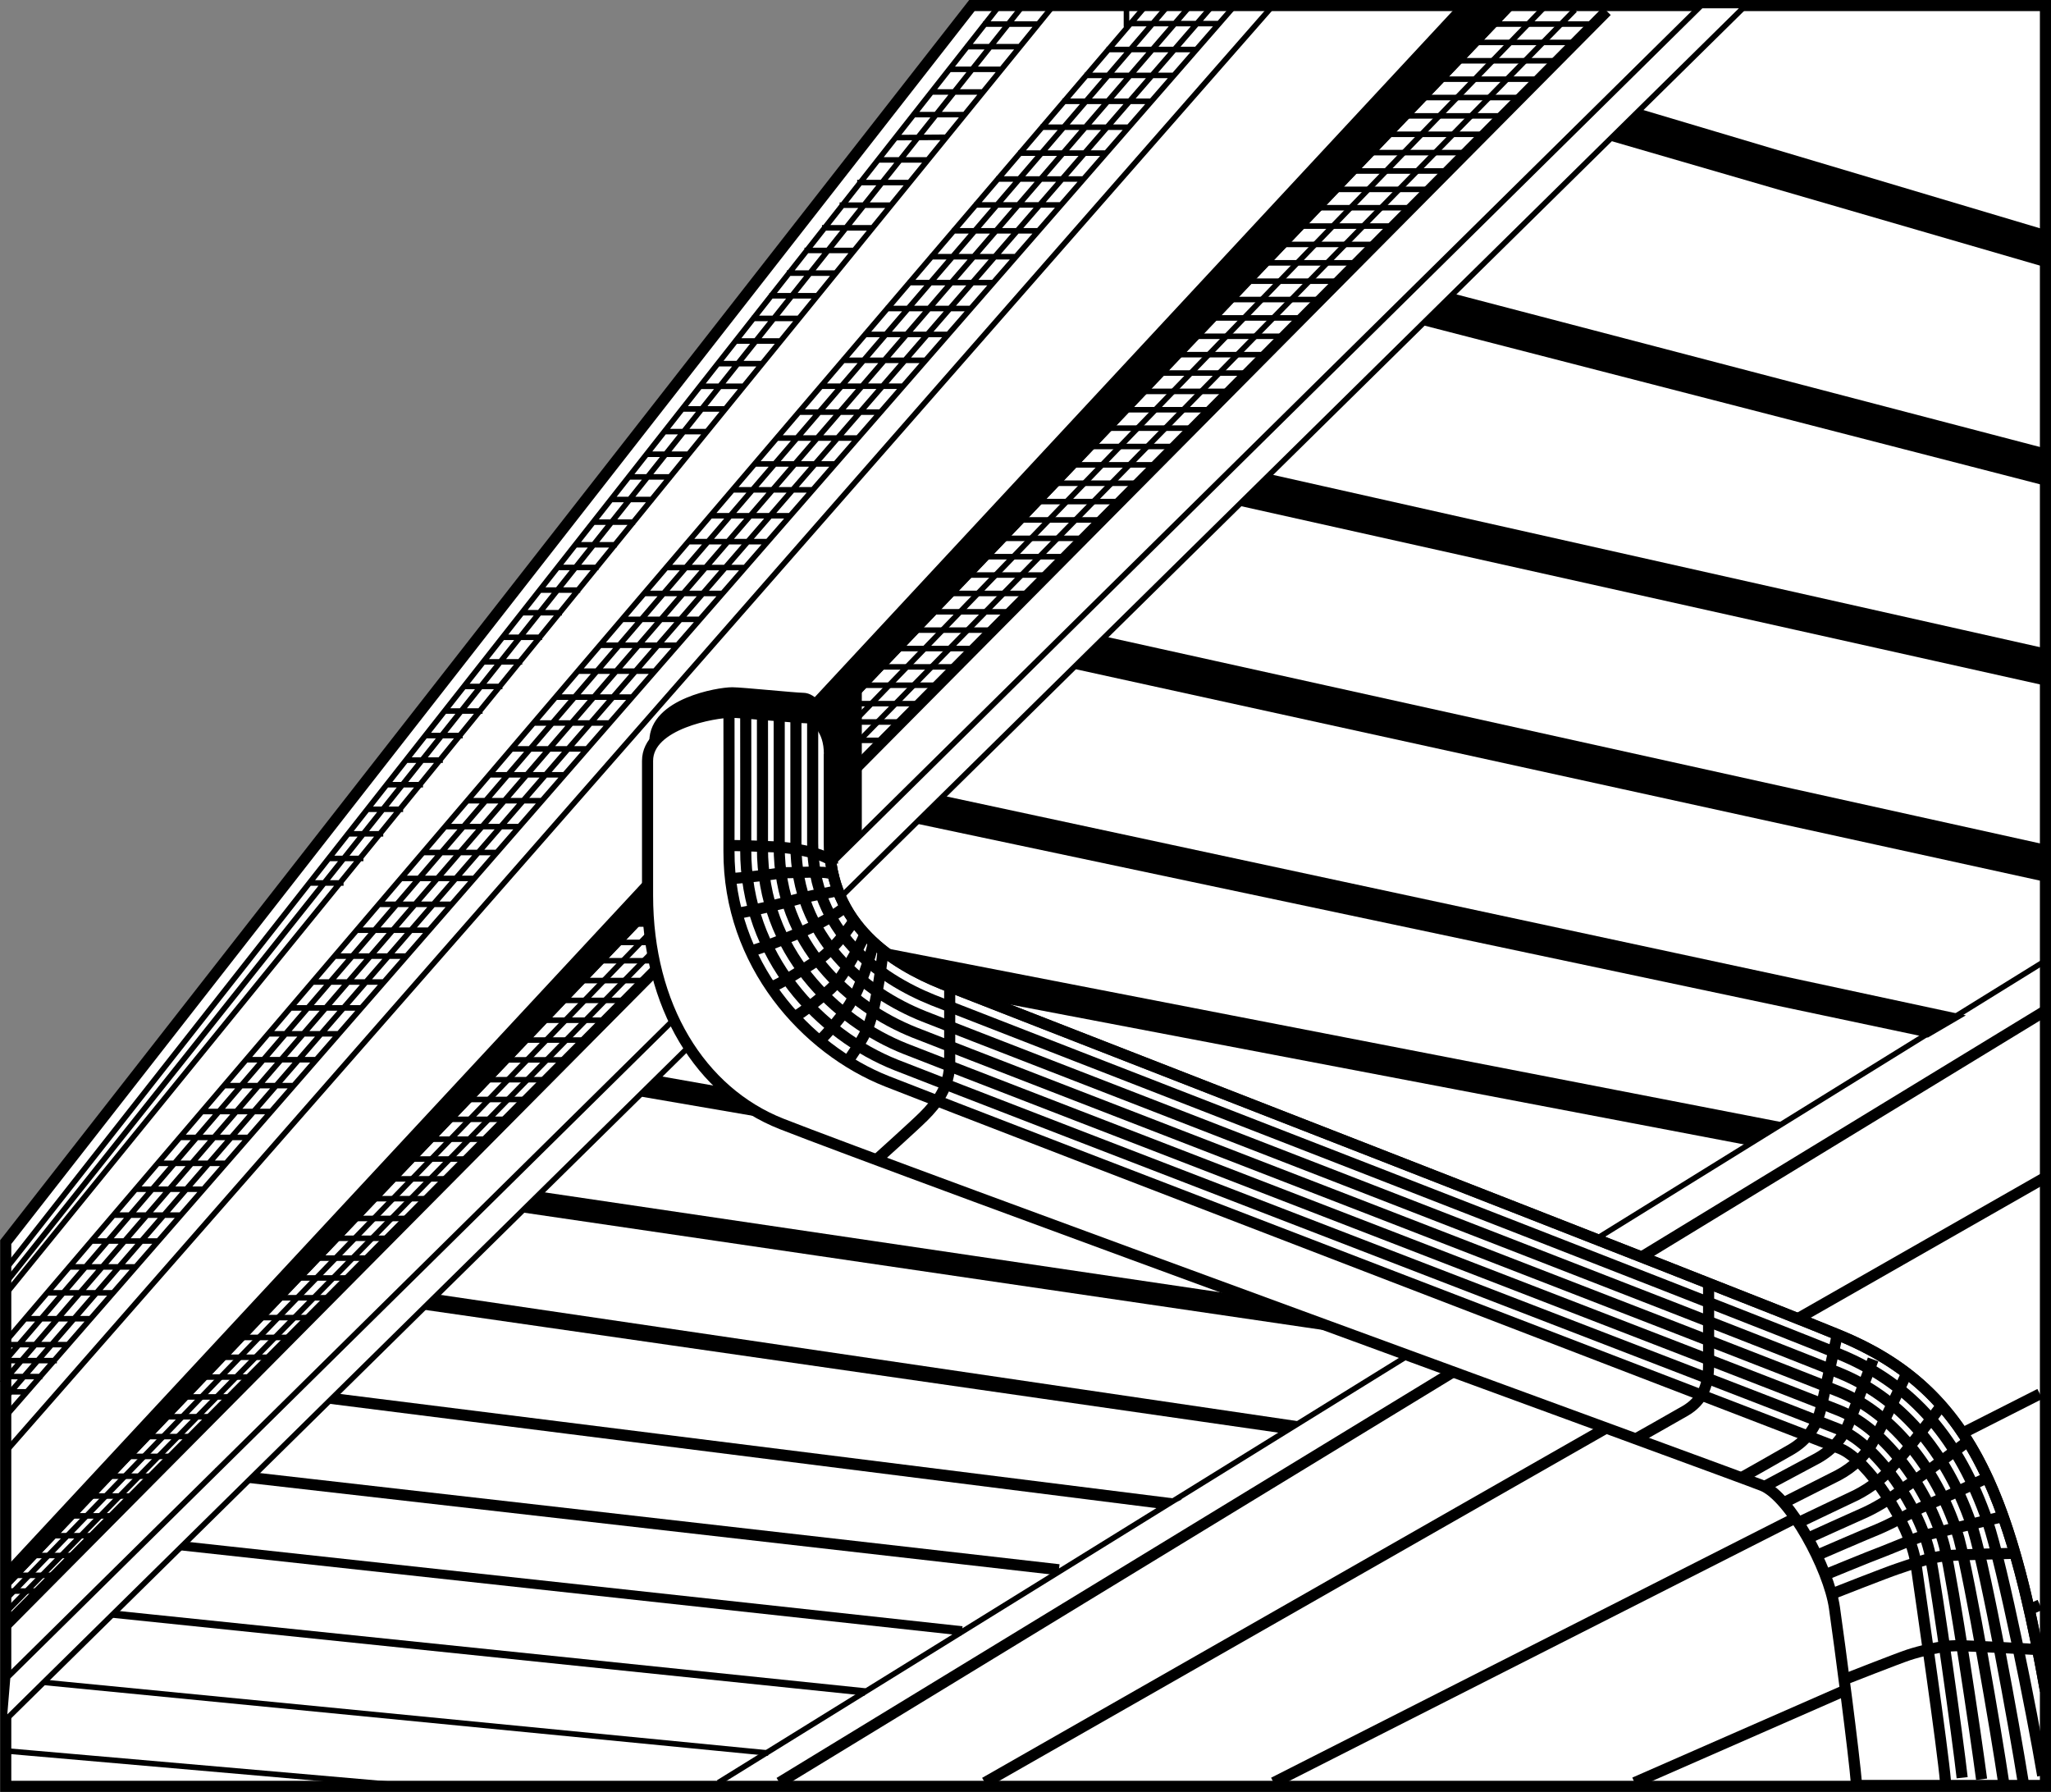 <svg xmlns="http://www.w3.org/2000/svg" width="184.685" height="161.332"><rect width="100%" height="100%" fill="#808080" stroke="none"/><path fill="#fff" d="M.517 160.832v-49L87.517.5h96.668v160.332H.517"/><path fill="none" stroke="#000" stroke-linecap="square" stroke-miterlimit="2" d="M.517 160.832v-49L87.517.5h96.668v160.332zm0 0"/><path fill="none" stroke="#000" stroke-linecap="square" stroke-miterlimit="2" stroke-width=".5" d="M89.767.793.853 113.832M.517 116.5 94.853.5m-3 .332L.517 115.5M88.767 2.168h4.418m-6 2.035h4.351m-5.871 2.039h4.223m-5.871 2.039h4.226m-5.871 2.039h4.223m-5.774 2.07 4.125-.03m-5.742 2.038h4.094m-5.863 2.04h4.218m-5.8 2.035h4.152m-5.738 2.039h4.09m-5.672 2.038h4.027m-5.613 2.04h3.965m-5.544 2.039h3.895m-5.48 2.039h3.832m-5.418 2.035h3.773m-5.352 2.039h3.704m-5.289 2.039h3.64m-5.222 2.039h3.574m-5.157 2.04h3.512m-5.097 2.038h3.449m-5.031 2.04h3.382m-4.968 2.035h3.32m-4.902 2.039h3.257m-4.839 2.038h3.191m-4.774 2.04h3.126m-4.711 2.039h3.062m-4.644 2.039h3m-4.758 2.211h2.969m-4.727 2.211h2.937m-4.694 2.215h2.91m-4.669 2.211h2.88m-4.637 2.211h2.847m-4.605 2.211h2.82m-4.578 2.214h2.789m-4.547 2.211h2.758m-4.516 2.211h2.727m-4.485 2.216h2.7m-4.457 2.21h2.668m72.5-79L.497 120.793M105.185.5.517 122.438M107.185.5.353 124.332M109.185.5.435 125.918M111.185.5.517 127.5m-.02-6.437H5.81M.56 122.5h4.312m-4.187 1.438H3.56m-2.938 1.375h1.563m.3-6.583h5.36m-3.371-2.332H9.88m-3.418-2.332h5.453m-3.469-2.332h5.504m-3.515-2.332h5.55m-3.562-2.332h5.601m-3.613-2.332h5.649m-3.66-2.332h5.695m-3.707-2.332h5.742m-3.754-2.332h5.79M22.36 95.41h5.84m-3.851-2.332h5.886m-3.898-2.332h5.934m-3.946-2.332h5.98m-3.991-2.332h6.027m-4.039-2.332h6.074m-4.09-2.332h6.125m-4.137-2.332h6.176m-4.187-2.332h6.222m-4.234-2.332h6.27M42.24 72.09h6.316m-4.328-2.332h6.363m-4.375-2.332h6.41m-4.422-2.332h6.457m-4.472-2.332h6.507m-4.516-2.336h6.555m-4.57-2.332h6.606m-4.618-2.332h6.653m-4.664-2.332h6.699m-4.711-2.332h6.746m-4.758-2.332h6.793m-4.804-2.332h6.84m-4.852-2.332h6.887M68.08 41.77h6.94m-4.953-2.332h6.989m-5-2.333h7.035m-5.047-2.332h7.082m-5.094-2.332h7.13M78.02 30.11h7.176m-5.187-2.333h7.223m-5.235-2.332h7.27m-5.285-2.332h7.32m-5.332-2.332h7.367m-5.379-2.331h7.414m-5.426-2.333h7.465m-5.476-2.332h7.511m-5.523-2.332h7.559m-5.575-2.332h7.61M97.896 6.79h7.656m-5.668-2.333h7.703m-5.715-2.332h7.75M101.435.418v1.75M114.185 1 .685 130.5"/><path d="M.685 142.668 81.708 57.68 136.06.668h-4.625L.517 141.5l.168 1.168"/><path fill="none" stroke="#000" stroke-linecap="square" stroke-miterlimit="2" stroke-width=".5" d="M.685 142.668 81.708 57.68 136.06.668h-4.625L.517 141.5Zm0 0"/><path fill="none" stroke="#000" stroke-linecap="square" stroke-miterlimit="2" stroke-width=".5" d="M.685 142.668 81.708 57.68 136.06.668"/><path d="M77.353 62v13.332L74.185 78.5V65.168L77.353 62"/><path fill="none" stroke="#000" stroke-linecap="square" stroke-miterlimit="2" stroke-width=".5" d="M77.353 62v13.332L74.185 78.5V65.168Zm0 0"/><path fill="none" stroke="#000" stroke-miterlimit="2.667" stroke-width=".5" d="m138.935.777-55.38 57.309L.63 143.89"/><path fill="none" stroke="#000" stroke-miterlimit="3.333" stroke-width=".5" d="M141.81.89 85.403 58.493.575 145.11"/><path fill="none" stroke="#000" d="M144.685 1 87.25 58.898.517 146.332"/><path fill="none" stroke="#000" stroke-miterlimit="2" stroke-width=".5" d="M52.853 86.5h7.332m-9.012 1.785h7.238m-8.914 1.785h7.14m-8.816 1.785h7.043m-8.722 1.785h6.945m-8.621 1.786h6.848m-8.528 1.784h6.754m-8.43 1.782h6.657m-8.337 1.785h6.563m-8.238 1.789h6.46m-8.14 1.786h6.367m-8.042 1.785h6.269m-7.945 1.785h6.172m-7.852 1.781h6.074m-7.75 1.785h5.977m-7.656 1.785h5.882m-7.558 1.786h5.785m-7.461 1.785h5.687m-7.367 1.785h5.594m-7.269 1.785h5.492m-7.172 1.786H24.7m-7.074 1.784h5.3m-6.976 1.786h5.203m-6.883 1.785h5.106m-6.786 1.785h5.013m-6.688 1.785h4.914M9.24 132.91h4.816m-6.496 1.785h4.722m-6.398 1.785h4.625m-6.301 1.786h4.524m-6.204 1.781h4.43m-6.105 1.785h4.332M54.43 84.848h7.387m-5.804-1.657h7.441m-5.859-1.651h7.492m-5.91-1.653h7.543m-5.961-1.657h7.598m-6.017-1.652h7.65m-6.067-1.652h7.7m-6.118-1.656h7.75m-6.168-1.653h7.805m-6.223-1.652h7.855m-6.273-1.652h7.906m-6.324-1.657h7.957m-6.375-1.652h8.012m-6.434-1.652h8.067m-6.485-1.657h8.117m-6.535-1.652h8.172M79.74 58.39h8.222m-6.641-1.656h8.274m-6.692-1.652h8.329m-6.747-1.652h8.38m-6.798-1.657h8.43m-6.847-1.652h8.48m-6.898-1.652h8.535m-6.953-1.656h8.585m-7.003-1.653h8.636m-7.058-1.652h8.695m-7.113-1.656h8.746M97.138 40.2h8.8m-7.218-1.653h8.851m-7.269-1.657h8.902m-7.32-1.652h8.953m-7.371-1.652h9.008m-7.426-1.656h9.059m-7.477-1.653h9.11m-7.528-1.652h9.164m-7.582-1.656h9.215m-7.633-1.653h9.266m-7.688-1.652h9.324m-7.742-1.656h9.375m-7.793-1.653h9.426m-7.844-1.652h9.477m-7.895-1.653h9.532m-7.95-1.655h9.582m-8-1.653h9.633m-8.051-1.652h9.688m-8.106-1.656h9.739m-8.157-1.653h9.79m-8.208-1.652h9.844m-8.261-1.656h9.894m-8.312-1.653h9.945m-8.367-1.652h10"/><path fill="none" stroke="#000" d="m70.185 160.5 114-69.5"/><path fill="none" stroke="#000" stroke-width=".5" d="m64.685 160.5 119.5-74"/><path fill="none" stroke="#000" d="m184.185 106-95.5 54.5m26 0 69-35m-36.5 35 36.5-16"/><path fill="none" stroke="#000" stroke-width=".5" d="M69.185 157.832.853 151.168m36.332 9.664L.853 157.668"/><path fill="none" stroke="#000" stroke-width=".667" d="M77.907 152.332 7.017 145"/><path fill="none" stroke="#000" stroke-width=".833" d="m86.63 146.832-73.445-8"/><path fill="none" stroke="#000" d="m19.353 132.668 76 8.664"/><path d="m131.185 119.5-85.668-12.668-1.832 1.836 84.582 12.414 2.918-1.582m-14 8.5-80.918-11.918-1.582 1.336 81.082 11.664 1.418-1.082m-10.75 7-79.168-9.918-1.332.836 78.582 9.914 1.918-.832m37.25-23.25L56.267 96.332l-1.832 1.836 86.832 14.914 2.418-1.332m17-10.668-91.418-17.75-2.5 2.5 90.5 17.25 3.418-2m16.332-9.664L81.935 71l-2.5 2.5 94.168 19.914 3.414-1.996m7.336-15.336-87.75-19.414-3.168 2.832 90.832 19.914.086-3.332m0-17.664L111.267 42l-2.832 2.832 75.832 16.918.086-3.332m0-18-56.418-14.75-2.832 2.832 59.164 15.25.086-3.332m0-19.668L144.935 9l-2.832 2.832 42.164 12.25.086-3.332"/><path fill="#fff" d="M.353 155 157.185.5h-4L.685 151l-.332 4"/><path fill="none" stroke="#000" stroke-linecap="square" stroke-miterlimit="2" stroke-width=".5" d="M.353 155 157.185.5h-4L.685 151Zm0 0"/><path d="M74.192 67.875c0-2.25-1.16-3.25-1.859-3.25-.7 0-5.578-.5-6.39-.5-1.286 0-6.973 1-6.973 4.375v-1.75c0-3.375 5.687-4.375 6.972-4.375.813 0 5.692.5 6.391.5.7 0 1.86 1 1.86 3.25v1.75"/><path fill="none" stroke="#000" d="M74.192 67.875c0-2.25-1.16-3.25-1.859-3.25-.7 0-5.578-.5-6.39-.5-1.286 0-6.973 1-6.973 4.375v-1.75c0-3.375 5.687-4.375 6.972-4.375.813 0 5.692.5 6.391.5.7 0 1.86 1 1.86 3.25zm0 0"/><path fill="#fff" d="M74.685 67.875v7.875c0 7.582 5.832 11.082 10.168 12.832 1.98.8 71.82 27.945 80.832 31.668 11.5 4.75 15.25 13.75 18.5 32v8.5h-17c-.25-3-1.5-12.5-2-16s-4-10-6.5-11-78.813-28.813-88.313-32.563c-7.32-2.89-12.062-10.605-12.062-20.562V68.5c0-3.375 6.117-4.375 7.5-4.375.875 0 6.125.5 6.875.5s2 1 2 3.25"/><path fill="none" stroke="#000" d="M74.685 67.875v7.875c0 7.582 5.832 11.082 10.168 12.832 1.98.8 71.82 27.945 80.832 31.668 11.5 4.75 15.25 13.75 18.5 32v8.5h-17c-.25-3-1.5-12.5-2-16s-4-10-6.5-11-78.813-28.813-88.313-32.563c-7.32-2.89-12.062-10.605-12.062-20.562V68.5c0-3.375 6.117-4.375 7.5-4.375.875 0 6.125.5 6.875.5s2 1 2 3.25zm0 0"/><path fill="none" stroke="#000" d="M74.685 67.875v7.875c0 7.582 5.832 11.082 10.168 12.832 1.98.8 71.82 27.945 80.832 31.668 7.46 3.082 11.656 7.95 14.574 15.973 1.578 4.343 2.785 9.613 3.926 16.027"/><path fill="none" stroke="#000" d="M73.177 65.063c0 1.5.004 10.332 0 10.832-.008 8.007 6.012 12.21 10.844 14.152 3.234 1.289 73.738 28.629 81.664 31.898 6.632 2.735 10.77 7.762 13.285 15.032 1.398 4.203 3.972 17.039 4.965 22.882"/><path fill="none" stroke="#000" d="M71.669 65c0 1.875.004 10.043 0 11.043-.012 8.43 6.191 13.336 11.523 15.465 4.485 1.781 75.653 29.316 82.493 32.133 5.804 2.386 9.882 7.578 11.992 14.09 1.222 4.066 3.664 17.464 4.508 22.742"/><path fill="none" stroke="#000" d="M70.165 64.438c0 2.25.004 10.25 0 11.75-.023 8.855 6.371 14.46 12.195 16.78 5.743 2.274 77.567 30.005 83.325 32.364 4.98 2.043 8.996 7.395 10.703 13.152 1.039 3.926 3.351 17.395 4.047 22.098"/><path fill="none" stroke="#000" d="M68.657 64.625c0 2.625.008 9.707 0 11.707-.027 9.277 6.551 15.59 12.875 18.098 6.992 2.765 79.48 30.691 84.153 32.597 4.152 1.696 8.109 7.207 9.414 12.215.86 3.781 2.789 16.817 3.336 20.953"/><path fill="none" stroke="#000" d="M67.15 64.063c0 3 .011 9.917 0 12.417-.036 9.7 6.73 16.711 13.554 19.41 8.246 3.258 81.395 31.38 84.98 32.833 3.329 1.347 7.223 7.02 8.122 11.273.683 3.64 2.48 16.492 2.879 20.059"/><path fill="none" stroke="#000" d="M175.185 160.418c-.25-3-2.168-16.168-2.668-19.668s-4.332-9.332-6.832-10.332-76.313-29.313-85.813-33.063c-7.32-2.89-14.27-10.605-14.23-20.73.015-3 0-8.75 0-12.125"/><path fill="none" stroke="#000" d="M65.81 76.125c.875 0 3.293.086 4.043.125 2.375.125 5.125.875 5.125 1.5M85.517 89v6.668c0 2.164-1.164 3.664-2.332 4.832-.832.832-4.168 3.832-4.168 3.832M75.04 78.875c0-.535-2.512-.305-4.586-.297-.7.129-3.808.496-4.578.516m9.566 1.07c-.668.223-2.347.41-4.054.906-1.317.383-3.781.953-4.946 1.16m9.648-.605c-.417.477-2.155 1.488-3.519 2.105-.847.387-4.418 1.825-4.98 1.887M76.821 83c-.582.898-1.949 2.625-2.98 3.309-1.465.972-3.895 2.445-4.352 2.53m8.313-4.546c-.414.988-1.883 3.55-2.61 4.344-.867.941-3.199 2.734-3.554 2.84m6.98-6.559c-.082.824-1.336 4.473-1.91 5.129-.445.976-2.586 3.441-2.84 3.566m5.649-7.988s-.52 4.879-1.375 6.918c-.47 1.117-1.809 3.059-1.957 3.207m71.125 33.793s3.586-2.02 4.453-2.527c1.5-.875 2.09-2.266 2.09-4.141v-7.043m2.957 17.211s3.586-2.02 4.453-2.527c1.5-.875 2.355-2.133 2.73-3.82.223-1.012 1.41-6.337 1.41-6.337m.782 30.809s4.668-1.836 5.668-2.168c1-.332 3-.832 4.332-.832 1.332 0 7 .332 7 .332"/><path fill="none" stroke="#000" d="M159.005 133.773s3.738-1.992 4.629-2.472c1.43-.797 2.441-1.98 2.95-3.442.378-.886 2.081-5.464 2.081-5.464m-7.961 12.863s3.89-1.969 4.797-2.426c1.36-.719 2.527-1.82 3.172-3.062.531-.758 3.008-6.09 3.008-6.09m-9.531 13.308s4.046-1.937 4.972-2.37c1.285-.645 2.613-1.669 3.387-2.684.691-.63 4.187-5.22 4.187-5.22m-11.851 11.755s4.203-1.91 5.148-2.32c1.215-.563 2.7-1.512 3.606-2.301.847-.504 5.613-4.098 5.613-4.098m-13.422 10.203s4.36-1.887 5.32-2.27c1.145-.488 2.79-1.355 3.829-1.925 1-.375 6.035-2.723 6.035-2.723m-14.984 8.899s4.511-1.86 5.492-2.215c1.07-.414 2.87-1.203 4.046-1.547 1.153-.25 6.711-1.602 6.711-1.602m-15.054 6.848s4.668-1.836 5.668-2.168c1-.332 2.957-1.047 4.265-1.168 1.309-.121 6.137-.227 6.137-.227"/><path fill="none" stroke="#000" stroke-width=".5" d="M3.935 143.25H.56"/></svg>
